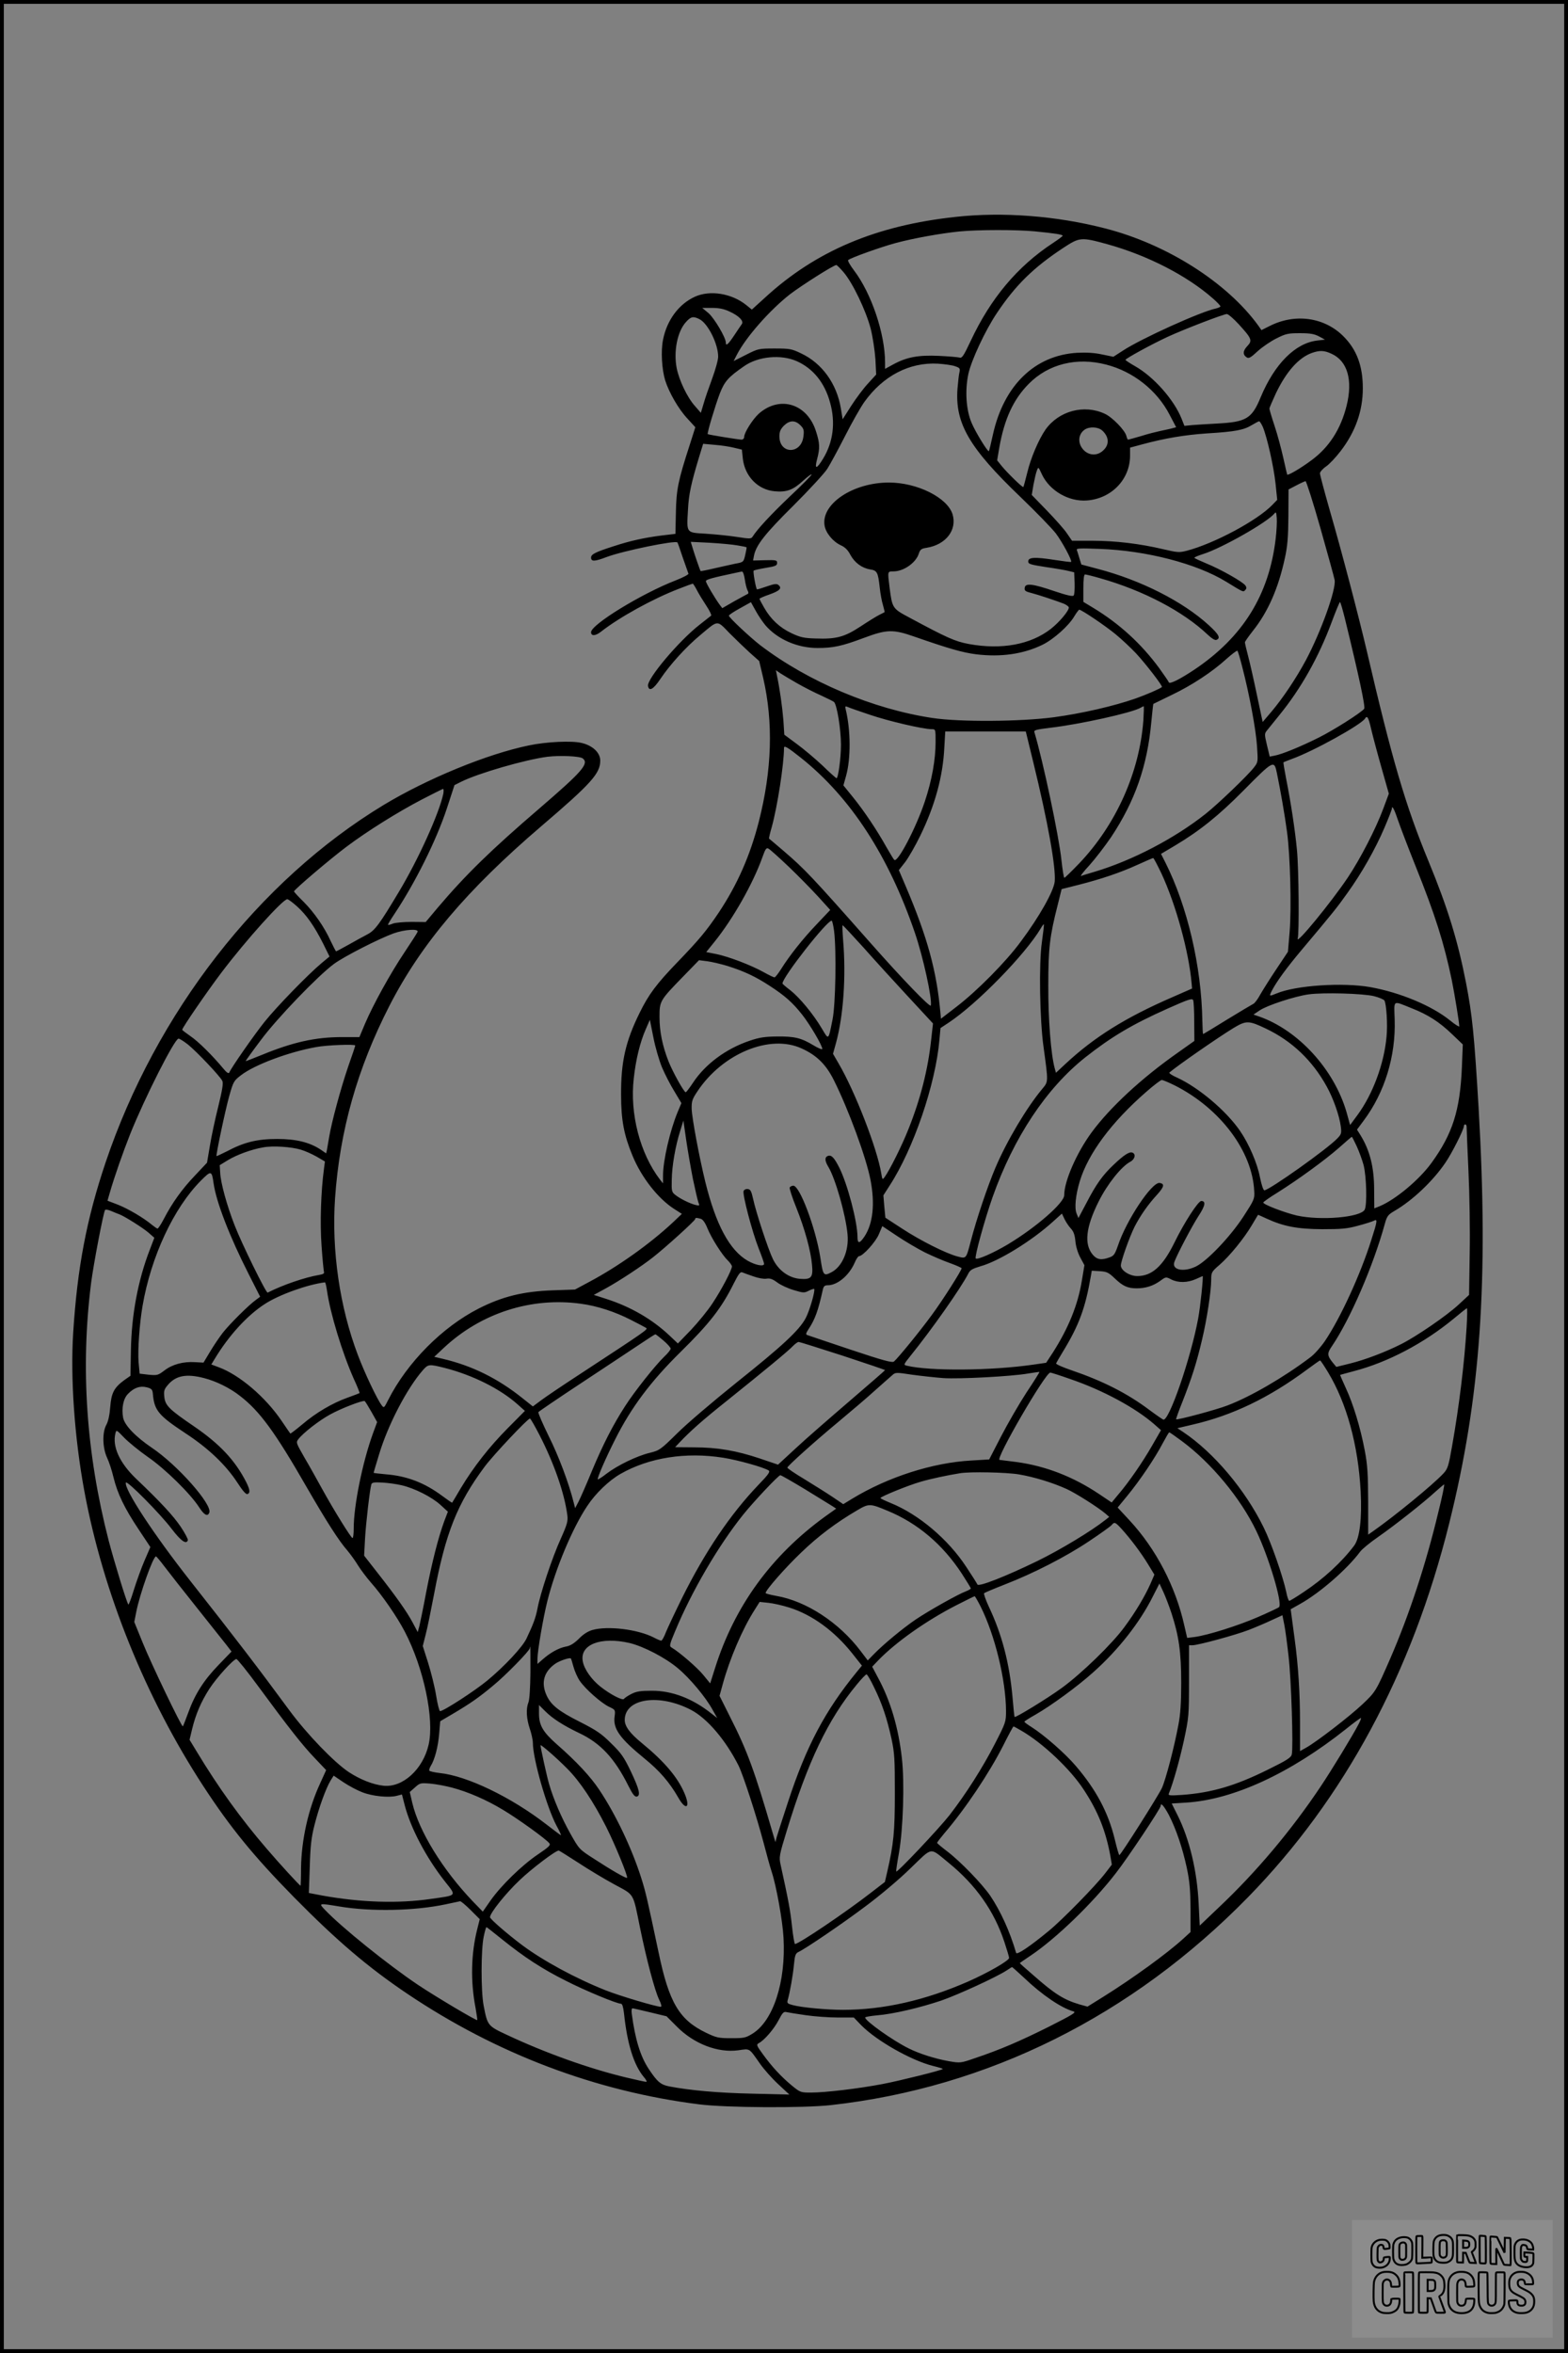 <?xml version="1.0" encoding="UTF-8"?>
<svg xmlns="http://www.w3.org/2000/svg" version="1.0" width="1024pt" height="1536pt" viewBox="0 0 1024 1536" preserveAspectRatio="xMidYMid meet">
  <rect x="0" y="0" width="1024" height="1536" fill="#808080" stroke="none"/>
  <g transform="translate(0.00 0.00) scale(1)">
    <g transform="translate(0,1536) scale(0.1,-0.1)" fill="#000000" stroke="none">
      <path d="M6240 13944 c-519 -56 -911 -222 -1242 -525 l-88 -80 -37 30 c-95 76 -236 99 -335 54 -105 -48 -183 -153 -208 -281 -15 -73 -8 -192 14 -265 25 -79 87 -187 144 -248 l53 -58 -35 -110 c-78 -240 -89 -296 -92 -446 l-3 -140 -93 -11 c-110 -14 -205 -35 -308 -69 -122 -39 -150 -53 -150 -75 0 -27 24 -26 102 4 110 41 449 110 462 95 2 -2 18 -47 35 -99 18 -52 35 -99 37 -105 2 -5 -35 -25 -84 -44 -220 -85 -552 -288 -552 -338 0 -27 30 -25 67 5 119 93 336 213 505 278 48 19 90 34 92 34 3 0 15 -19 27 -42 12 -24 40 -69 61 -101 22 -33 36 -62 32 -66 -5 -4 -39 -31 -75 -59 -135 -105 -346 -355 -337 -400 7 -38 35 -22 80 45 63 94 168 210 261 287 119 100 107 100 190 14 40 -40 100 -98 133 -128 l62 -55 26 -110 c67 -291 58 -601 -29 -941 -57 -221 -140 -409 -261 -591 -80 -119 -129 -178 -269 -323 -136 -141 -189 -211 -248 -332 -92 -186 -122 -320 -121 -533 0 -168 19 -265 75 -400 58 -141 167 -280 272 -347 l50 -32 -60 -57 c-149 -139 -357 -287 -543 -386 l-95 -51 -145 -5 c-193 -7 -328 -40 -482 -118 -239 -121 -469 -353 -593 -598 -26 -52 -28 -54 -42 -35 -30 39 -112 212 -156 329 -119 314 -172 681 -149 1023 31 442 145 846 355 1256 206 402 505 756 990 1171 329 281 387 346 387 430 0 51 -49 98 -121 115 -64 16 -232 8 -345 -16 -273 -56 -664 -217 -949 -389 -816 -494 -1487 -1358 -1816 -2335 -124 -369 -184 -686 -211 -1109 -19 -299 9 -691 73 -1036 123 -663 400 -1347 777 -1925 177 -271 328 -456 591 -724 281 -285 484 -458 741 -631 583 -392 1230 -637 1907 -722 174 -22 677 -25 858 -5 1026 114 1967 582 2726 1358 628 643 1070 1463 1313 2439 205 822 258 1579 192 2715 -28 471 -41 603 -82 814 -54 277 -120 491 -245 794 -151 366 -237 659 -404 1377 -52 221 -163 646 -241 914 -35 123 -64 231 -64 241 0 9 18 30 40 45 22 15 64 60 94 99 98 127 146 264 146 411 0 147 -40 253 -127 340 -124 124 -315 151 -481 67 l-54 -27 -21 30 c-204 281 -597 531 -1000 634 -317 82 -669 109 -977 75z m515 -94 c133 -13 185 -21 185 -29 0 -3 -28 -24 -63 -47 -233 -153 -408 -362 -538 -640 -47 -100 -57 -114 -74 -108 -11 3 -72 8 -135 11 -132 6 -209 -8 -297 -56 l-53 -29 0 41 c0 188 -89 452 -203 602 -25 33 -42 63 -38 67 13 14 215 86 312 112 120 32 296 63 414 75 126 12 371 12 490 1z m476 -84 c263 -73 521 -205 692 -356 26 -23 47 -45 47 -50 0 -4 -14 -10 -30 -14 -95 -19 -487 -196 -607 -275 l-62 -40 -73 15 c-50 11 -102 14 -163 11 -276 -16 -478 -211 -550 -531 -13 -59 -25 -110 -27 -111 -7 -7 -88 125 -113 185 -36 84 -44 211 -21 319 19 88 110 284 186 397 123 184 240 298 434 426 107 70 116 71 287 24z m-1722 -183 c60 -70 146 -250 177 -368 14 -56 27 -144 31 -200 l5 -100 -53 -58 c-30 -32 -79 -98 -110 -146 l-56 -88 -12 73 c-27 160 -123 293 -259 357 -62 30 -75 32 -173 32 -105 0 -108 -1 -187 -41 l-81 -41 21 41 c58 113 213 290 347 395 76 58 285 191 303 191 3 0 25 -21 47 -47z m-744 -257 c61 -28 93 -61 80 -81 -6 -8 -28 -41 -50 -74 -40 -60 -55 -73 -55 -47 0 32 -74 157 -112 191 l-42 35 65 0 c46 0 78 -7 114 -24z m3325 -83 c85 -93 90 -106 56 -142 -30 -31 -31 -57 -4 -74 13 -9 27 -1 72 41 31 28 87 66 124 84 60 30 75 33 152 33 67 0 93 -5 124 -21 l39 -21 -51 -6 c-143 -17 -278 -152 -369 -370 -58 -141 -94 -162 -288 -172 -60 -3 -132 -8 -160 -10 l-50 -5 -19 48 c-50 124 -182 273 -304 342 -34 19 -62 38 -62 41 0 8 169 101 275 150 106 49 363 148 387 149 9 0 44 -30 78 -67z m-3521 33 c55 -29 121 -161 121 -244 0 -22 -18 -86 -39 -143 -21 -57 -47 -131 -56 -164 l-18 -60 -39 45 c-50 56 -103 167 -119 248 -21 110 5 239 61 300 32 36 48 39 89 18z m4126 -225 c105 -47 141 -172 99 -340 -38 -152 -114 -271 -230 -356 -67 -50 -153 -101 -158 -93 -1 2 -12 50 -25 108 -13 58 -38 152 -57 209 -19 57 -34 108 -34 114 0 5 20 51 43 101 68 141 148 231 234 262 51 18 81 17 128 -5z m-3491 -49 c107 -48 182 -141 217 -270 36 -129 21 -256 -45 -365 -43 -71 -58 -73 -40 -5 19 71 18 104 -6 179 -56 183 -236 240 -374 119 -40 -36 -96 -124 -96 -152 0 -10 -8 -18 -17 -18 -19 0 -216 32 -221 36 -6 4 48 184 79 266 31 79 56 107 159 178 91 64 241 78 344 32z m2020 -22 c176 -45 332 -168 414 -327 l43 -82 -38 -10 c-21 -5 -54 -12 -73 -16 -19 -4 -72 -17 -116 -31 -45 -13 -84 -24 -87 -24 -3 0 -8 11 -11 24 -9 37 -91 122 -141 145 -135 63 -300 19 -387 -103 -45 -65 -97 -186 -120 -284 -12 -48 -23 -89 -25 -91 -4 -6 -106 93 -143 139 l-28 35 14 83 c33 187 92 315 192 416 128 130 313 176 506 126z m-986 -11 c30 -10 33 -15 28 -38 -4 -14 -9 -63 -13 -108 -17 -226 76 -386 410 -706 102 -98 207 -206 233 -240 42 -56 107 -177 99 -185 -2 -2 -50 4 -108 13 -129 20 -172 18 -172 -10 0 -17 14 -21 117 -37 64 -9 132 -21 150 -26 l33 -8 3 -70 c1 -38 -1 -74 -6 -81 -5 -8 -40 -1 -126 28 -144 49 -190 54 -194 22 -3 -18 4 -24 40 -33 47 -12 164 -51 216 -71 17 -8 32 -18 32 -25 0 -22 -61 -95 -117 -139 -132 -103 -322 -138 -536 -99 -90 17 -140 39 -389 173 -109 58 -111 61 -128 191 -14 113 -15 110 25 110 66 0 146 56 165 115 9 28 17 34 51 39 126 20 200 116 170 218 -33 109 -230 208 -416 208 -235 0 -444 -140 -420 -281 8 -49 56 -106 107 -129 26 -12 45 -30 61 -61 28 -52 75 -87 129 -96 46 -7 52 -18 63 -117 4 -38 13 -90 21 -115 7 -25 12 -46 11 -47 -1 -1 -17 -9 -35 -18 -18 -9 -73 -43 -123 -76 -105 -69 -159 -83 -293 -78 -77 2 -101 8 -158 35 -76 36 -134 90 -177 165 -17 29 -31 56 -31 59 0 3 29 16 64 28 68 24 85 41 60 62 -12 10 -27 8 -76 -9 -34 -12 -63 -21 -65 -19 -7 8 -27 117 -21 122 3 3 38 11 79 18 63 10 74 15 74 32 0 18 -6 20 -79 18 l-78 -2 6 32 c14 69 72 143 258 327 102 102 202 210 221 240 19 30 71 126 116 214 44 87 101 187 125 221 123 172 295 261 481 251 44 -3 95 -10 113 -17z m-1011 -385 c22 -22 25 -32 20 -72 -13 -119 -157 -119 -157 0 0 30 7 46 29 69 37 36 73 38 108 3z m3020 -11 c28 -67 71 -258 83 -369 l11 -107 -33 -34 c-98 -101 -378 -251 -557 -298 -50 -13 -61 -12 -155 10 -153 36 -312 55 -461 55 l-134 0 -33 48 c-17 26 -77 93 -131 149 l-99 102 11 66 c7 36 16 77 22 92 10 27 10 27 33 -23 50 -107 175 -180 294 -171 161 12 282 138 282 293 l0 52 78 21 c152 41 279 62 427 72 181 11 238 22 290 54 22 13 44 25 48 25 4 0 15 -17 24 -37z m-1048 -24 c45 -42 47 -93 4 -131 -47 -43 -115 -28 -145 31 -19 39 -9 82 25 106 31 22 89 19 116 -6z m-2404 -112 l50 -12 6 -58 c13 -116 98 -204 208 -214 78 -7 120 8 186 69 30 27 55 46 55 40 0 -5 -64 -70 -142 -143 -125 -119 -212 -213 -243 -262 -9 -15 -19 -15 -102 -2 -51 8 -142 17 -203 21 -131 8 -126 1 -117 158 5 100 21 172 72 341 l27 88 77 -7 c42 -3 99 -12 126 -19z m3828 -524 c48 -170 90 -322 93 -339 11 -60 -89 -338 -188 -524 -64 -119 -150 -247 -224 -335 l-58 -68 -37 174 c-20 96 -46 211 -58 256 -12 45 -21 85 -21 90 0 5 24 39 53 76 98 123 166 278 208 474 17 76 22 137 23 273 l1 175 50 26 c28 15 55 27 61 28 5 0 49 -137 97 -306z m-292 -69 c-43 -367 -214 -643 -532 -856 -95 -63 -161 -96 -166 -82 -2 7 -31 48 -63 93 -117 159 -260 290 -432 394 l-63 38 0 89 c0 61 4 90 11 90 7 0 52 -11 100 -25 282 -80 542 -217 701 -368 27 -25 47 -38 57 -34 29 11 17 35 -51 97 -169 154 -442 293 -726 367 l-105 28 -12 38 c-6 22 -14 46 -17 55 -6 13 11 14 148 9 306 -11 633 -96 826 -214 116 -71 111 -69 125 -55 9 9 10 17 2 29 -14 23 -162 107 -256 145 -43 18 -78 34 -78 37 0 4 25 14 56 24 122 38 419 207 466 264 11 14 13 10 16 -28 2 -24 -1 -85 -7 -135z m-3517 -44 c32 -5 60 -11 61 -12 2 -2 -2 -24 -8 -50 -11 -47 -11 -48 -67 -58 -30 -7 -93 -20 -139 -31 -46 -11 -85 -18 -86 -17 -4 8 -36 99 -49 142 l-15 49 122 -6 c67 -4 148 -11 181 -17z m50 -222 c4 -28 12 -61 18 -72 7 -12 7 -21 1 -23 -5 -2 -44 -24 -88 -48 l-78 -45 -16 21 c-33 45 -91 143 -91 155 0 11 35 21 205 57 11 3 25 5 31 6 6 0 14 -22 18 -51z m134 -299 c79 -92 209 -149 341 -149 102 0 159 12 303 66 150 56 190 57 330 8 227 -79 315 -104 402 -115 161 -20 309 1 434 62 73 36 172 124 208 186 14 23 29 43 32 43 15 0 169 -104 236 -159 39 -32 100 -89 135 -126 63 -68 176 -214 169 -220 -13 -11 -97 -48 -173 -75 -140 -49 -348 -97 -532 -122 -218 -29 -613 -32 -793 -5 -388 58 -811 236 -1125 475 -67 52 -205 181 -205 193 0 5 32 26 72 48 l72 40 30 -54 c16 -30 45 -73 64 -96z m3786 39 c90 -368 134 -573 125 -585 -24 -28 -199 -139 -297 -188 -118 -59 -240 -109 -289 -118 l-31 -6 -18 75 c-17 72 -17 75 2 98 10 13 47 58 80 99 140 172 255 376 340 604 27 73 52 133 55 133 3 0 18 -51 33 -112z m-671 -313 c47 -181 89 -408 96 -515 7 -104 7 -105 -20 -140 -40 -52 -234 -238 -316 -303 -202 -160 -478 -304 -722 -377 -40 -12 -81 -24 -90 -28 -9 -3 15 28 53 69 37 41 101 124 142 184 156 235 237 465 263 754 6 63 12 115 13 116 2 1 55 27 119 58 134 64 267 152 359 236 36 32 68 56 71 53 4 -4 18 -52 32 -107z m-2908 -105 c44 -25 114 -61 155 -79 41 -19 80 -38 86 -43 19 -14 46 -178 46 -279 0 -89 -18 -219 -29 -219 -3 0 -45 37 -92 83 -48 45 -124 109 -168 141 l-81 60 -6 94 c-7 87 -24 207 -42 292 l-7 35 29 -20 c16 -10 65 -40 109 -65z m476 -206 c120 -41 347 -94 403 -94 26 0 26 0 26 -83 0 -115 -24 -250 -70 -388 -57 -172 -179 -405 -200 -382 -5 4 -27 42 -51 83 -62 111 -145 235 -217 324 l-64 79 17 61 c32 112 31 300 -2 435 -5 21 -3 23 13 16 10 -5 76 -28 145 -51z m1786 -35 c-25 -340 -178 -682 -419 -935 -50 -52 -93 -94 -97 -94 -4 0 -12 51 -19 114 -16 157 -122 655 -177 837 -4 13 13 17 102 28 191 22 536 98 592 131 9 5 18 10 20 10 2 0 1 -41 -2 -91z m1487 -56 c10 -43 40 -156 67 -251 l49 -173 -36 -97 c-49 -132 -149 -326 -231 -449 -109 -163 -344 -449 -328 -399 10 33 7 454 -5 576 -12 128 -40 313 -71 468 -11 57 -19 105 -17 106 2 1 26 11 53 21 141 50 454 224 479 264 14 23 23 9 40 -66z m-2205 -223 c94 -385 147 -680 139 -774 -6 -62 -100 -230 -222 -393 -96 -131 -285 -322 -421 -426 l-100 -77 -3 32 c-24 276 -84 497 -228 835 l-44 103 41 52 c22 29 67 107 99 173 96 197 148 387 157 575 l6 105 263 0 263 0 50 -205z m-1517 32 c324 -259 571 -639 743 -1142 54 -158 113 -428 104 -474 -4 -16 -188 175 -399 414 -380 430 -424 476 -560 593 -52 44 -96 82 -98 83 -1 1 6 35 18 75 37 134 80 412 80 517 0 18 24 4 112 -66z m-1426 -3 c42 -34 -3 -85 -283 -326 -317 -272 -481 -432 -666 -650 l-77 -92 -93 1 c-50 0 -105 -5 -121 -11 -16 -7 -30 -10 -32 -8 -2 2 16 32 40 68 137 205 276 484 345 694 l49 150 44 22 c110 55 417 144 563 163 84 10 213 4 231 -11z m4533 -96 c24 -117 51 -271 66 -383 21 -154 30 -494 17 -654 l-11 -129 -74 -111 c-41 -61 -88 -136 -106 -167 -17 -32 -38 -59 -46 -62 -8 -4 -84 -49 -169 -101 -85 -53 -157 -96 -159 -96 -2 0 -4 39 -5 88 -6 356 -98 746 -241 1031 l-29 57 91 54 c161 96 286 196 448 360 197 199 200 200 218 113z m-5444 -135 c-28 -130 -163 -428 -289 -638 -128 -214 -157 -253 -206 -279 -25 -13 -80 -43 -122 -67 -43 -24 -80 -44 -83 -44 -2 0 -18 30 -35 66 -42 93 -109 189 -179 259 -34 33 -61 63 -61 66 0 11 234 210 342 291 137 103 336 227 491 308 73 38 136 69 140 70 5 0 5 -15 2 -32z m6235 -173 c13 -38 64 -173 115 -300 128 -319 185 -499 236 -743 18 -89 49 -278 49 -302 0 -5 -28 12 -62 40 -118 95 -324 181 -518 216 -180 32 -487 12 -613 -41 -49 -20 -50 -20 -31 18 32 61 96 149 197 269 203 241 230 275 296 368 93 129 183 288 242 426 27 63 49 120 49 126 0 26 18 -10 40 -77z m-3979 -303 c63 -60 149 -148 193 -196 l78 -86 -88 -93 c-91 -95 -179 -206 -235 -296 -18 -28 -36 -51 -41 -51 -6 0 -37 15 -71 34 -83 46 -227 101 -309 118 l-66 13 54 67 c121 150 252 380 314 555 19 53 25 61 39 53 10 -5 69 -58 132 -118z m2434 -44 c95 -205 179 -511 197 -717 l3 -34 -130 -57 c-304 -132 -508 -259 -697 -435 l-62 -58 -8 29 c-25 91 -43 323 -42 539 0 246 9 322 61 526 l26 105 111 28 c149 38 271 79 385 131 53 24 99 44 102 44 3 1 27 -45 54 -101z m-5645 -215 c61 -55 112 -127 170 -242 l42 -85 -53 -44 c-88 -74 -289 -280 -371 -382 -68 -85 -218 -300 -231 -332 -4 -8 -18 1 -39 27 -67 81 -162 176 -214 211 -30 21 -54 39 -54 42 0 13 165 253 256 373 162 214 401 479 430 479 7 0 35 -21 64 -47z m3507 -160 c16 -129 10 -479 -10 -578 -28 -139 -24 -136 -70 -59 -56 95 -146 203 -206 250 -28 21 -51 41 -51 44 0 41 289 410 321 410 4 0 11 -30 16 -67z m1357 -74 c-20 -137 -14 -507 11 -684 32 -235 32 -224 -10 -275 -100 -120 -229 -336 -304 -512 -51 -120 -124 -336 -161 -479 -31 -118 -29 -116 -87 -101 -76 20 -243 104 -362 182 l-109 71 -7 73 -6 73 41 64 c155 238 300 661 325 951 l7 77 53 35 c187 124 501 446 602 616 9 16 18 28 20 26 2 -1 -4 -54 -13 -117z m-1167 -32 c70 -79 202 -224 292 -321 l164 -177 -12 -107 c-21 -194 -69 -384 -148 -582 -42 -107 -123 -269 -156 -314 -14 -19 -15 -17 -22 25 -27 163 -172 536 -279 718 l-36 62 20 72 c48 176 66 435 46 670 -4 53 -6 97 -3 97 3 0 63 -65 134 -143z m-2910 100 c-3 -8 -41 -67 -85 -133 -92 -137 -204 -340 -258 -466 l-37 -88 -113 0 c-174 0 -321 -33 -521 -115 -59 -24 -108 -43 -109 -42 -1 1 43 63 99 137 105 142 373 420 477 497 64 48 296 166 390 200 74 26 165 32 157 10z m2025 -223 c110 -35 182 -69 274 -129 100 -65 150 -109 213 -189 49 -62 131 -200 131 -223 0 -6 -26 4 -57 23 -81 49 -124 59 -238 58 -81 -1 -115 -6 -180 -28 -154 -52 -290 -153 -370 -275 -22 -33 -43 -61 -47 -61 -11 0 -83 129 -112 201 -40 102 -59 195 -59 290 0 104 2 108 152 262 l106 109 55 -7 c30 -4 89 -18 132 -31z m4222 -197 c32 -8 62 -21 67 -28 13 -22 22 -156 14 -236 -16 -178 -90 -376 -190 -512 l-48 -65 -23 83 c-81 280 -316 537 -573 626 l-35 12 40 27 c48 33 231 93 321 105 94 13 355 6 427 -12z m-1175 -167 l1 -125 -110 -78 c-235 -165 -441 -356 -561 -519 -99 -135 -179 -319 -179 -410 0 -50 -182 -209 -368 -321 -92 -55 -200 -103 -210 -92 -9 9 59 255 110 400 138 390 351 711 606 913 170 134 306 215 537 318 137 61 161 69 167 55 4 -9 7 -72 7 -141z m1421 88 c105 -41 181 -90 263 -169 l70 -67 -6 -149 c-12 -282 -61 -435 -199 -625 -81 -111 -235 -239 -338 -282 l-35 -14 -1 121 c0 148 -28 258 -90 358 l-22 35 43 58 c138 184 211 422 203 661 -4 132 -16 124 112 73z m-4897 -385 c19 -45 55 -115 81 -157 l46 -77 -24 -57 c-50 -120 -96 -317 -96 -416 l0 -51 -20 25 c-130 170 -198 429 -171 661 13 121 41 236 78 320 l27 62 23 -115 c12 -63 38 -151 56 -195z m3943 253 c171 -81 305 -209 398 -378 43 -77 83 -191 92 -260 6 -45 4 -52 -22 -79 -65 -69 -446 -339 -477 -339 -7 0 -19 37 -29 86 -17 90 -72 218 -130 302 -90 131 -270 283 -412 348 -32 14 -54 29 -49 33 54 46 321 231 418 290 83 50 100 50 211 -3z m-7039 -104 c57 -46 211 -208 225 -238 7 -15 0 -59 -26 -165 -20 -79 -45 -195 -55 -257 l-19 -112 -80 -85 c-84 -88 -148 -178 -202 -282 -18 -35 -37 -63 -41 -63 -4 0 -20 11 -36 24 -55 46 -155 105 -223 132 l-68 26 15 52 c31 107 86 264 134 385 93 232 289 621 315 621 7 0 34 -17 61 -38z m4008 -26 c98 -44 160 -105 211 -208 96 -192 211 -505 239 -651 30 -156 16 -284 -39 -368 -32 -48 -46 -49 -46 -5 0 100 -65 346 -119 454 -34 67 -52 85 -75 76 -21 -8 -20 -32 3 -70 46 -75 114 -313 126 -442 10 -105 -34 -210 -105 -247 -52 -27 -55 -23 -73 98 -31 192 -134 467 -176 467 -10 0 -21 -6 -24 -12 -2 -7 17 -67 44 -133 54 -135 94 -279 102 -372 8 -82 -5 -97 -79 -91 -73 6 -140 55 -176 128 -31 63 -111 306 -130 395 -11 49 -17 61 -34 63 -13 2 -24 -4 -28 -13 -8 -22 55 -263 98 -373 20 -50 36 -96 36 -102 0 -20 -56 -9 -107 20 -118 68 -208 235 -277 515 -39 159 -87 415 -89 476 -1 50 3 63 37 114 164 248 474 376 681 281z m-2915 19 c0 -3 -20 -64 -46 -137 -50 -147 -107 -358 -124 -458 -6 -36 -13 -75 -15 -87 l-5 -22 -35 24 c-72 48 -160 70 -285 70 -131 0 -216 -21 -329 -81 -36 -18 -66 -32 -67 -31 -5 5 56 295 83 392 27 96 30 100 78 137 89 68 311 151 490 183 68 13 255 20 255 10z m5353 -261 c296 -150 506 -429 518 -691 3 -49 -1 -57 -71 -165 -86 -132 -239 -292 -311 -326 -82 -39 -160 -21 -139 32 21 55 116 235 157 298 44 67 50 98 18 98 -20 0 -111 -140 -175 -271 -76 -155 -147 -219 -243 -219 -50 0 -107 37 -107 69 0 28 56 186 90 254 38 73 87 144 148 210 45 50 49 70 15 75 -50 7 -217 -243 -272 -409 -20 -57 -27 -67 -55 -77 -54 -20 -82 -15 -110 18 -57 68 -45 179 38 345 57 115 149 230 207 261 31 16 39 51 14 60 -19 8 -56 -16 -123 -80 -71 -67 -113 -126 -176 -247 l-53 -100 -12 29 c-15 37 -7 119 21 212 55 180 206 384 433 582 49 43 95 78 102 78 8 0 46 -16 86 -36z m-3148 -609 c15 -71 31 -141 36 -154 9 -22 8 -23 -18 -17 -37 9 -102 41 -133 66 -23 18 -25 25 -23 98 1 90 24 222 55 319 l21 68 18 -125 c10 -69 30 -183 44 -255z m5053 338 c0 -10 5 -139 12 -288 7 -148 11 -391 8 -539 l-4 -269 -69 -64 c-79 -73 -275 -207 -374 -257 -103 -52 -237 -103 -335 -127 l-89 -22 -24 29 c-36 45 -37 60 -5 106 119 175 271 526 346 800 14 50 21 59 64 84 117 68 251 195 332 315 42 61 120 216 120 238 0 6 4 11 9 11 6 0 9 -8 9 -17z m-718 -125 c16 -35 36 -90 45 -123 19 -74 24 -261 7 -292 -28 -50 -286 -72 -442 -38 -81 19 -220 72 -220 85 0 4 42 34 93 65 132 83 309 211 402 293 44 39 81 71 83 71 2 1 16 -27 32 -61z m-6895 -23 c28 -8 74 -29 104 -46 l53 -31 -6 -46 c-20 -148 -27 -354 -16 -505 6 -87 14 -165 16 -172 3 -8 -8 -14 -34 -18 -89 -15 -234 -64 -334 -115 -10 -5 -170 321 -216 440 -51 131 -91 277 -94 343 l-3 49 54 33 c58 35 153 70 229 83 63 12 185 4 247 -15z m-570 -220 c17 -121 105 -348 228 -590 l76 -150 -27 -20 c-49 -35 -173 -159 -217 -215 -23 -30 -61 -86 -84 -125 l-42 -70 -55 3 c-76 5 -148 -14 -200 -54 -42 -32 -47 -33 -103 -28 l-59 7 -7 76 c-6 76 6 251 26 366 55 322 204 641 382 819 66 66 70 66 82 -19z m-615 -202 c34 -13 150 -86 188 -118 l40 -35 -29 -76 c-78 -201 -120 -428 -124 -657 l-3 -168 -40 -28 c-67 -49 -85 -84 -92 -175 -4 -52 -13 -94 -25 -116 -28 -50 -26 -149 4 -215 13 -27 32 -85 42 -128 26 -107 73 -204 164 -340 l77 -116 -38 -88 c-21 -48 -52 -135 -70 -192 -17 -57 -34 -100 -36 -95 -14 23 -92 280 -128 416 -147 571 -185 1128 -115 1683 15 118 80 459 91 476 3 5 22 2 42 -7 20 -9 44 -18 52 -21z m6212 -91 c19 -20 27 -42 31 -84 3 -35 16 -77 32 -107 l27 -50 -17 -102 c-26 -158 -87 -308 -189 -468 l-44 -67 -83 -12 c-275 -40 -678 -43 -827 -7 -22 5 -22 7 23 63 140 173 329 442 378 537 12 25 27 33 80 49 120 33 335 166 472 290 l60 54 16 -34 c9 -19 27 -47 41 -62z m1280 63 c111 -51 201 -68 363 -69 127 0 163 3 235 23 46 12 92 27 102 32 25 14 24 0 -17 -127 -71 -225 -201 -508 -303 -659 -26 -38 -69 -87 -97 -107 -171 -129 -389 -256 -540 -313 -72 -28 -327 -96 -334 -90 -2 2 17 55 42 117 60 153 91 250 126 398 33 137 61 323 61 398 0 46 3 51 54 95 66 57 163 176 213 262 21 36 39 65 39 65 1 0 26 -11 56 -25z m-3696 -1 c14 -4 29 -25 44 -62 27 -66 97 -176 134 -211 14 -14 26 -31 26 -38 0 -23 -69 -154 -127 -241 -30 -46 -93 -123 -140 -173 l-86 -89 -56 53 c-112 105 -251 186 -409 237 l-84 27 79 43 c87 48 232 143 308 203 77 60 275 239 275 249 0 9 7 10 36 2z m1463 -219 c47 -23 121 -55 164 -70 42 -15 77 -31 77 -34 0 -14 -123 -208 -194 -304 -74 -102 -221 -282 -248 -305 -12 -9 -68 6 -284 78 -148 50 -275 92 -282 95 -11 4 -9 12 8 38 43 65 63 120 94 260 5 21 12 27 32 27 63 0 139 64 175 146 10 24 23 44 29 44 25 0 110 94 130 144 l22 52 96 -64 c52 -35 134 -83 181 -107z m1241 -170 c52 -50 84 -65 143 -65 59 0 108 16 153 48 38 28 38 28 73 10 46 -23 105 -22 160 2 24 11 44 20 45 20 6 0 -15 -202 -29 -276 -47 -256 -191 -675 -228 -661 -7 3 -49 32 -92 64 -144 108 -304 189 -510 259 -55 19 -99 38 -98 44 2 5 21 38 43 74 107 175 148 287 184 496 l6 35 52 -3 c47 -3 58 -9 98 -47z m-2360 13 c31 -11 68 -18 85 -15 23 4 40 -2 70 -24 22 -17 70 -39 107 -50 63 -19 70 -20 99 -5 18 9 34 14 36 12 9 -9 -30 -143 -55 -190 -42 -80 -155 -184 -452 -421 -151 -121 -326 -270 -387 -331 -109 -107 -115 -112 -180 -128 -84 -20 -211 -82 -282 -136 -29 -23 -55 -39 -57 -37 -6 6 53 142 114 262 104 207 231 377 427 570 189 186 267 286 347 447 32 63 43 78 56 72 10 -4 42 -16 72 -26z m-2785 -90 c21 -150 100 -409 176 -580 23 -49 39 -91 37 -92 -1 -1 -37 -15 -79 -30 -98 -35 -206 -98 -297 -176 -41 -34 -75 -60 -76 -58 -2 2 -27 39 -57 83 -106 156 -275 300 -411 350 l-48 18 22 36 c92 153 213 285 328 359 92 60 278 127 392 141 3 1 9 -23 13 -51z m1661 -89 c104 -14 221 -52 324 -105 47 -24 91 -47 99 -52 14 -10 11 -12 -436 -305 -106 -69 -217 -144 -248 -167 l-55 -41 -68 54 c-161 129 -329 212 -521 257 l-55 13 62 58 c242 227 572 334 898 288z m5782 -151 c-14 -232 -49 -520 -95 -778 -23 -131 -28 -148 -57 -179 -69 -74 -317 -277 -461 -378 l-30 -21 0 217 c-1 179 -4 236 -22 331 -29 153 -76 306 -124 409 -21 46 -38 85 -37 86 2 1 41 11 88 24 224 58 460 183 655 344 44 37 82 67 85 67 3 0 2 -55 -2 -122z m-5245 -89 c26 -22 47 -46 47 -53 0 -6 -18 -30 -41 -51 -61 -59 -195 -228 -256 -323 -80 -124 -144 -249 -217 -423 -35 -86 -75 -176 -87 -200 l-23 -44 -9 35 c-32 129 -99 306 -163 434 -40 82 -71 153 -68 158 4 5 133 93 288 195 154 102 324 214 376 249 52 35 97 64 100 64 3 0 26 -18 53 -41z m1171 -99 c152 -50 276 -92 276 -94 0 -2 -105 -93 -232 -202 -128 -110 -286 -247 -350 -307 l-117 -108 -118 40 c-152 51 -277 73 -431 73 l-123 1 28 30 c71 75 152 147 304 268 253 203 412 334 438 363 14 14 30 26 37 26 6 0 136 -41 288 -90z m3169 -108 c122 -202 197 -476 213 -778 9 -178 -6 -304 -42 -353 -81 -108 -201 -218 -328 -302 -48 -33 -92 -59 -96 -59 -5 0 -14 26 -20 58 -21 99 -97 319 -147 420 -120 246 -326 490 -526 624 l-38 25 98 23 c261 60 500 175 748 359 44 32 82 60 86 60 3 1 26 -34 52 -77z m-5767 28 c182 -47 361 -136 476 -239 l46 -41 -112 -113 c-121 -122 -222 -251 -307 -392 -29 -49 -54 -92 -56 -94 -1 -2 -30 18 -65 44 -114 85 -229 130 -368 141 -44 4 -80 8 -80 10 0 1 16 56 36 121 58 193 182 430 285 548 36 41 41 41 145 15z m3797 -161 c-48 -74 -122 -202 -165 -285 l-78 -151 -117 -7 c-253 -14 -545 -108 -777 -249 l-59 -36 -71 48 c-39 26 -122 78 -184 116 -62 37 -112 71 -110 75 6 15 175 167 328 294 85 71 196 165 245 210 50 44 100 89 112 99 21 19 25 19 130 3 59 -8 151 -18 203 -22 107 -7 448 11 555 30 39 6 71 11 73 10 2 -1 -36 -62 -85 -135z m283 90 c215 -73 428 -188 553 -297 l43 -38 -57 -99 c-63 -110 -154 -242 -222 -321 l-43 -52 -82 55 c-170 114 -350 183 -538 209 -58 7 -108 14 -112 14 -31 1 299 570 331 570 5 0 62 -18 127 -41z m-5653 5 c78 -20 168 -64 234 -116 129 -99 230 -237 437 -598 129 -223 208 -347 265 -412 20 -24 52 -68 70 -98 19 -30 56 -79 83 -110 73 -82 171 -224 221 -320 124 -237 195 -572 156 -740 -37 -160 -169 -280 -294 -267 -68 7 -152 40 -227 89 -96 64 -272 246 -388 403 -203 276 -349 467 -647 845 -241 306 -434 601 -421 642 6 17 225 -204 299 -302 61 -80 96 -104 106 -74 2 6 -19 46 -47 88 -50 73 -129 159 -293 315 -106 102 -155 209 -133 295 6 24 7 23 57 -29 28 -29 98 -86 155 -126 112 -77 277 -239 335 -329 33 -51 55 -62 66 -34 20 53 -207 310 -375 423 -109 74 -179 148 -188 197 -11 61 1 123 31 154 39 41 79 55 123 44 31 -8 37 -14 40 -39 9 -112 36 -144 213 -261 150 -98 264 -207 339 -322 34 -53 57 -79 66 -75 19 7 17 27 -7 76 -73 144 -174 251 -342 366 -163 111 -188 136 -194 193 -4 38 -1 49 23 77 52 62 122 75 237 45z m1093 -221 l37 -66 -28 -76 c-68 -188 -125 -470 -125 -618 0 -35 -3 -63 -8 -63 -9 0 -122 182 -198 320 -32 58 -83 150 -115 204 -56 98 -57 100 -40 122 33 42 135 121 206 160 72 40 215 95 227 88 3 -2 23 -34 44 -71z m1098 -152 c95 -185 162 -378 181 -521 5 -39 0 -59 -43 -155 -56 -123 -134 -358 -152 -456 -12 -61 -27 -101 -72 -196 -27 -56 -143 -180 -254 -272 -82 -68 -287 -201 -310 -201 -5 0 -17 46 -26 103 -9 56 -33 151 -52 212 l-35 110 19 75 c11 41 35 161 55 265 75 399 151 590 331 832 57 76 280 313 295 313 4 0 32 -49 63 -109z m4194 -38 c192 -142 384 -373 487 -588 81 -169 172 -472 148 -496 -5 -5 -67 -34 -138 -65 -132 -57 -326 -118 -413 -130 l-49 -6 -18 78 c-57 257 -186 504 -360 691 l-76 82 64 78 c79 96 180 245 230 341 21 39 40 72 43 72 3 0 40 -26 82 -57z m-2994 -109 c95 -15 263 -62 296 -83 11 -8 -2 -27 -66 -93 -184 -192 -350 -438 -499 -738 -45 -91 -92 -191 -105 -222 -12 -32 -26 -58 -32 -58 -5 0 -27 9 -49 21 -104 53 -299 77 -399 49 -29 -8 -60 -27 -89 -57 -33 -32 -57 -47 -87 -52 -45 -9 -99 -38 -151 -84 l-33 -29 0 33 c0 52 38 272 65 379 53 211 164 476 260 619 53 81 142 167 218 210 186 106 426 144 671 105z m1932 -109 c99 -17 217 -53 310 -95 59 -27 203 -118 254 -161 l24 -21 -24 -19 c-92 -73 -292 -194 -445 -269 -208 -101 -386 -171 -392 -153 -3 7 -35 58 -73 115 -118 180 -310 342 -492 416 -37 15 -68 30 -68 33 0 9 183 84 265 107 61 18 173 42 255 55 67 11 305 6 386 -8z m-1400 -96 c82 -51 162 -99 177 -109 l28 -18 -73 -52 c-351 -255 -590 -583 -718 -988 l-32 -101 -45 55 c-40 49 -156 149 -207 179 -16 9 -14 19 24 109 108 260 282 557 443 758 70 87 231 258 243 258 6 0 77 -41 160 -91z m-2631 25 c84 -20 195 -76 252 -128 l48 -44 -24 -63 c-39 -107 -79 -264 -117 -459 -19 -102 -40 -203 -45 -224 l-11 -40 -33 62 c-37 70 -107 169 -231 327 l-86 110 6 112 c6 104 31 317 41 353 4 13 18 15 73 12 37 -2 94 -10 127 -18z m6768 -176 c-81 -339 -189 -667 -313 -953 -93 -213 -96 -219 -182 -300 -86 -81 -298 -244 -367 -283 l-41 -23 0 184 c0 193 -11 371 -35 547 -8 58 -17 125 -20 150 l-6 45 62 35 c128 71 309 229 391 340 13 18 66 61 118 97 105 73 297 224 375 296 28 25 53 46 56 47 4 0 -13 -82 -38 -182z m-3597 10 c195 -80 360 -219 485 -410 32 -50 59 -93 59 -97 0 -4 -15 -12 -32 -19 -48 -17 -242 -126 -328 -184 -83 -56 -213 -164 -274 -227 l-39 -40 -47 62 c-141 186 -354 325 -549 359 -39 7 -71 15 -71 19 0 19 129 166 233 265 110 106 228 195 365 275 76 45 84 45 198 -3z m1530 -120 c57 -63 126 -154 172 -230 l41 -67 -25 -58 c-37 -83 -98 -186 -170 -283 -79 -109 -280 -304 -409 -398 -90 -66 -304 -197 -309 -190 -2 2 -8 62 -14 133 -20 218 -68 404 -153 584 -22 47 -36 88 -32 91 5 4 64 29 133 56 189 73 403 183 552 283 74 49 140 97 147 105 19 23 24 21 67 -26z m-6251 -245 c28 -37 122 -157 210 -267 88 -111 175 -220 194 -244 l33 -43 -84 -87 c-97 -100 -155 -191 -199 -313 -17 -46 -32 -86 -35 -88 -7 -7 -207 409 -263 548 l-54 133 13 66 c23 117 110 363 129 362 3 0 29 -31 56 -67z m6576 -305 c48 -148 63 -253 63 -453 0 -128 -5 -207 -18 -273 -27 -146 -82 -356 -108 -414 -25 -53 -269 -438 -278 -438 -3 0 -17 49 -31 108 -42 171 -121 320 -254 475 -68 80 -205 200 -287 252 -27 17 -48 32 -48 36 0 3 33 24 74 47 101 58 274 184 376 276 163 145 305 326 389 495 l43 84 25 -54 c14 -30 38 -93 54 -141z m-1247 45 c94 -188 165 -480 166 -682 0 -71 -2 -77 -72 -213 -80 -156 -188 -326 -297 -467 -70 -89 -340 -375 -348 -368 -2 2 6 57 18 123 27 154 37 458 19 615 -22 199 -74 377 -158 531 l-36 68 39 41 c115 119 313 259 510 360 63 32 117 59 120 59 3 0 20 -30 39 -67z m-1249 -7 c149 -47 293 -152 409 -297 l65 -82 -32 -39 c-209 -255 -332 -488 -451 -852 -35 -105 -67 -207 -73 -226 l-9 -35 -18 60 c-117 402 -166 537 -278 757 l-69 138 21 76 c45 165 129 361 207 483 l34 54 57 -6 c31 -3 93 -17 137 -31z m3260 -316 c18 -151 32 -600 21 -643 -5 -21 -34 -39 -158 -100 -212 -105 -366 -150 -560 -164 -76 -5 -90 -4 -85 8 29 71 71 221 99 349 32 150 33 162 33 388 l0 232 22 0 c37 0 283 67 368 100 44 17 112 46 150 64 l70 32 12 -60 c7 -34 19 -126 28 -206z m-4305 85 c93 -22 235 -96 317 -165 78 -65 182 -189 227 -272 l30 -53 -35 27 c-125 100 -259 152 -394 151 -72 0 -98 -4 -132 -21 -23 -12 -44 -26 -48 -32 -8 -13 -88 28 -154 80 -59 47 -106 114 -115 165 -21 109 116 163 304 120z m-646 -193 c-1 -98 -6 -179 -13 -195 -17 -42 -13 -107 9 -172 11 -32 20 -74 20 -92 0 -104 90 -419 154 -540 19 -34 32 -63 29 -63 -2 0 -45 32 -94 70 -231 179 -520 318 -698 336 -34 4 -64 11 -67 15 -3 5 2 19 9 31 26 41 48 125 55 209 l7 83 85 50 c113 67 169 106 261 183 81 66 239 228 239 244 0 5 1 9 3 9 1 0 1 -75 1 -168z m281 38 c8 -29 26 -70 41 -92 38 -55 138 -143 190 -169 43 -20 43 -21 38 -63 -12 -81 34 -144 197 -277 97 -79 161 -153 219 -254 50 -88 81 -66 40 29 -45 105 -130 206 -280 329 -76 62 -110 108 -110 149 0 142 226 175 435 65 105 -56 224 -196 308 -362 31 -63 117 -328 164 -505 19 -74 43 -160 53 -190 30 -91 71 -318 77 -430 16 -287 -67 -541 -202 -625 -45 -28 -56 -30 -139 -30 -84 0 -97 3 -166 36 -174 84 -241 197 -309 524 -73 345 -84 394 -113 485 -62 195 -166 414 -274 576 -57 86 -149 185 -277 297 -92 81 -117 125 -117 202 l0 55 40 -40 c49 -49 120 -94 220 -142 141 -66 233 -164 324 -346 27 -54 41 -72 54 -70 27 6 18 46 -38 164 -45 94 -63 120 -129 184 -64 64 -96 85 -204 140 -139 70 -189 110 -218 174 -37 82 -17 154 58 206 28 19 92 41 101 34 2 -1 9 -25 17 -54z m-2060 -126 c203 -276 293 -390 372 -472 l73 -77 -39 -86 c-77 -166 -122 -366 -125 -551 0 -65 -2 -118 -3 -118 -5 0 -137 143 -223 244 -168 195 -314 398 -454 630 l-48 79 17 71 c23 95 58 177 112 261 47 73 158 195 177 195 6 0 70 -79 141 -176z m4024 -10 c53 -108 83 -200 113 -334 20 -94 22 -132 22 -355 0 -253 -8 -333 -50 -515 l-15 -65 -92 -71 c-165 -128 -470 -334 -495 -334 -4 0 -13 53 -20 118 -11 103 -23 167 -74 399 -11 50 -10 59 41 225 137 449 269 725 456 951 30 37 59 67 64 67 5 0 28 -39 50 -86z m3165 -236 c-35 -69 -180 -307 -248 -408 -190 -285 -421 -560 -666 -791 l-125 -119 -7 143 c-10 212 -59 420 -138 578 l-38 76 97 6 c307 20 677 191 1041 480 52 42 96 74 98 72 2 -2 -4 -18 -14 -37z m-2205 -45 c141 -81 323 -253 410 -388 92 -140 142 -266 172 -428 l10 -59 -43 -56 c-60 -79 -278 -302 -368 -376 -120 -99 -209 -160 -214 -144 -42 143 -102 273 -169 373 -54 78 -193 222 -279 288 -37 28 -68 54 -68 57 0 4 21 31 46 61 139 162 294 394 386 575 34 68 64 124 67 124 2 0 25 -12 50 -27z m-2965 -248 c83 -83 171 -215 255 -381 58 -115 144 -325 136 -332 -5 -6 -101 49 -216 124 -97 62 -97 63 -155 166 -58 104 -109 222 -138 322 -14 46 -56 238 -56 253 0 9 106 -83 174 -152z m-1337 -155 c67 -26 172 -36 223 -23 l35 9 18 -70 c39 -150 140 -342 262 -497 77 -98 84 -90 -92 -115 -213 -31 -457 -23 -707 22 l-89 17 6 171 c4 137 10 191 31 273 28 111 74 239 105 290 l20 32 65 -44 c36 -24 91 -53 123 -65z m584 31 c106 -28 226 -80 335 -146 94 -56 279 -189 301 -217 11 -12 -1 -24 -75 -74 -105 -71 -240 -203 -309 -301 l-50 -72 -65 67 c-197 206 -351 457 -395 641 l-17 73 34 30 c32 29 36 30 99 25 36 -3 100 -15 142 -26z m4682 -178 c48 -93 90 -218 118 -348 18 -86 23 -143 24 -264 l0 -153 -48 -44 c-109 -99 -329 -258 -519 -377 l-106 -66 -54 15 c-100 30 -161 68 -295 186 -51 44 -93 81 -93 83 0 1 31 23 69 48 165 110 407 343 558 539 79 101 293 423 293 439 0 25 21 1 53 -58z m-1438 -313 c178 -145 297 -314 364 -516 17 -51 31 -98 31 -105 0 -18 -138 -97 -267 -154 -281 -123 -553 -185 -818 -185 -105 0 -268 15 -328 31 -34 9 -38 13 -33 32 14 47 35 165 41 233 6 62 11 73 30 82 47 22 286 184 440 300 89 66 219 175 290 245 150 144 123 140 250 37z m-2421 2 c67 -44 173 -108 238 -143 134 -73 120 -49 168 -284 42 -206 96 -409 124 -467 15 -31 19 -48 11 -48 -29 0 -271 72 -361 108 -196 78 -406 192 -542 293 -100 75 -212 172 -212 184 0 27 103 156 193 241 77 74 235 194 256 194 2 0 59 -35 125 -78z m-700 -311 l59 -59 -16 -64 c-41 -161 -45 -343 -11 -517 7 -41 12 -76 11 -78 -6 -5 -275 155 -387 230 -194 130 -500 376 -609 491 -41 43 -40 43 94 21 208 -35 494 -29 696 14 46 10 89 19 94 20 6 0 37 -26 69 -58z m209 -194 c138 -111 256 -189 412 -267 125 -64 333 -150 360 -150 9 0 15 -21 20 -62 21 -200 64 -338 130 -417 15 -17 22 -31 15 -31 -6 0 -66 13 -133 29 -241 58 -526 160 -775 277 -127 59 -128 61 -153 189 -19 93 -18 370 0 453 7 34 15 62 18 62 2 0 49 -37 106 -83z m3404 -247 c117 -112 244 -198 323 -220 21 -6 -2 -20 -158 -99 -190 -95 -320 -151 -484 -206 -95 -33 -97 -33 -172 -20 -89 16 -191 48 -261 83 -104 51 -285 180 -285 202 0 4 34 10 76 14 105 8 283 50 422 97 112 39 364 155 427 197 17 11 32 21 34 21 2 1 37 -31 78 -69z m-2442 -226 l108 -26 66 -66 c112 -114 269 -174 402 -156 79 11 68 18 142 -87 25 -36 79 -97 119 -134 l73 -68 -245 6 c-224 5 -400 21 -538 47 -57 11 -79 29 -136 115 -54 82 -88 193 -110 358 -3 20 -1 37 4 37 5 0 57 -12 115 -26z m1018 -19 c56 -8 149 -15 207 -15 l106 0 49 -51 c100 -101 325 -229 468 -265 37 -9 66 -18 64 -20 -8 -9 -278 -76 -392 -98 -157 -30 -375 -56 -469 -56 -67 0 -70 1 -125 46 -71 59 -129 122 -188 203 -43 59 -45 64 -27 74 36 19 99 92 129 150 26 50 33 57 53 52 13 -3 69 -12 125 -20z"></path>
    </g>
  </g>
  <rect x="0.0" y="0.0" width="1024.0" height="1536.0" fill="none" stroke="black" stroke-width="5"></rect>
  <g transform="translate(882.93 1449.20) scale(0.128)" opacity="1.0">
    <rect x="0" y="0" width="1024.0" height="600.0" fill="white" fill-opacity="0.1"></rect>
    <g transform="translate(0,650) scale(0.1,-0.1)" stroke="none">
      <path fill="none" stroke="#000000" stroke-width="100" d="M4491 5720 c-164 -43 -269 -147 -319 -315 -19 -65 -29 -577 -13 -693 25 -190 116 -310 276 -367 63 -23 284 -32 370 -16 122 22 249 110 294 205 51 104 56 150 56 496 0 341 -4 385 -48 478 -46 100 -156 184 -282 217 -83 21 -241 19 -334 -5z m270 -273 c19 -12 43 -40 54 -62 18 -37 20 -64 23 -320 5 -339 -1 -384 -56 -436 -87 -82 -235 -56 -289 51 -22 43 -23 53 -23 335 0 314 7 370 52 412 34 32 66 42 139 42 53 1 73 -4 100 -22z"></path>
      <path fill="none" stroke="#000000" stroke-width="100" d="M5367 5723 c-4 -3 -7 -311 -7 -683 0 -618 1 -679 17 -691 12 -10 51 -14 152 -14 l136 0 3 248 2 248 67 -3 67 -3 34 -85 c18 -47 58 -152 89 -235 30 -82 63 -158 73 -168 14 -15 40 -19 165 -24 l148 -6 -5 34 c-4 19 -49 143 -102 276 -53 133 -96 246 -96 251 0 6 15 19 33 31 53 33 104 92 134 156 27 57 28 67 27 195 0 115 -4 144 -23 193 -31 80 -76 135 -148 183 -83 56 -166 82 -303 94 -129 11 -453 14 -463 3z m541 -300 c55 -27 77 -73 77 -163 0 -61 -4 -82 -23 -111 -34 -55 -73 -69 -191 -69 l-101 0 0 187 0 186 101 -6 c66 -4 114 -12 137 -24z"></path>
      <path fill="none" stroke="#000000" stroke-width="100" d="M6514 5685 c-4 -9 -5 -320 -2 -690 3 -511 7 -678 16 -687 19 -19 273 -30 291 -13 11 11 13 126 12 675 -1 364 -6 672 -11 685 -11 28 -27 31 -187 40 -99 6 -114 5 -119 -10z"></path>
      <path fill="none" stroke="#000000" stroke-width="100" d="M3355 5683 c-27 -3 -55 -9 -62 -15 -10 -8 -13 -150 -13 -683 0 -592 2 -674 15 -685 12 -10 52 -11 173 -6 362 15 578 29 590 38 8 7 12 46 12 129 0 108 -2 119 -20 129 -11 6 -24 9 -28 7 -4 -3 -103 -8 -221 -12 l-214 -7 5 545 c4 384 2 549 -5 556 -11 11 -120 12 -232 4z"></path>
      <path fill="none" stroke="#000000" stroke-width="100" d="M7067 5654 c-4 -4 -7 -310 -7 -680 0 -625 1 -673 18 -692 15 -18 31 -21 152 -24 l134 -3 -3 400 c-2 277 1 397 8 390 11 -11 153 -311 251 -530 96 -215 128 -281 142 -292 7 -6 82 -14 165 -17 l153 -7 11 28 c14 34 3 1333 -11 1347 -5 5 -70 11 -144 14 l-136 5 -1 -54 c-1 -30 -5 -200 -8 -379 l-6 -325 -73 150 c-40 83 -123 256 -184 385 -61 129 -117 242 -125 252 -11 12 -40 18 -121 22 -59 4 -130 9 -157 12 -28 3 -54 2 -58 -2z"></path>
      <path fill="none" stroke="#000000" stroke-width="100" d="M2507 5614 c-220 -49 -342 -159 -394 -357 -24 -91 -24 -641 0 -740 57 -233 232 -339 510 -310 56 6 127 21 158 33 76 29 187 114 226 174 64 95 67 114 71 505 2 232 -1 371 -8 404 -27 126 -116 235 -228 278 -74 29 -236 35 -335 13z m191 -281 c15 -11 36 -35 47 -54 19 -32 20 -52 20 -349 0 -309 0 -316 -23 -362 -31 -62 -75 -89 -155 -95 -53 -4 -67 -2 -97 19 -19 13 -44 41 -55 63 -19 37 -20 60 -20 350 0 337 2 351 60 405 54 51 169 63 223 23z"></path>
      <path fill="none" stroke="#000000" stroke-width="100" d="M8568 5491 c-133 -43 -219 -134 -262 -280 -13 -45 -16 -107 -16 -343 0 -320 9 -395 60 -506 73 -156 258 -255 506 -269 191 -11 324 47 376 165 19 42 22 70 26 288 4 209 3 242 -11 256 -19 18 -186 38 -347 41 l-105 2 -3 -95 c-1 -52 2 -102 7 -109 6 -10 33 -16 75 -19 l66 -4 0 -105 c0 -98 -1 -105 -26 -130 -23 -23 -31 -25 -99 -21 -64 3 -79 7 -112 34 -21 16 -49 52 -63 80 -25 49 -25 51 -25 324 0 303 6 348 56 402 28 29 32 30 99 26 105 -6 152 -50 167 -158 8 -53 9 -54 48 -62 22 -5 90 -10 150 -11 l110 -2 3 43 c4 52 -30 180 -66 245 -53 99 -179 183 -317 212 -96 20 -226 18 -297 -4z"></path>
      <path fill="none" stroke="#000000" stroke-width="100" d="M1390 5484 c-203 -45 -359 -207 -390 -404 -13 -83 -13 -616 0 -694 20 -123 100 -235 203 -281 98 -45 271 -51 387 -13 211 67 340 238 340 451 0 54 -3 69 -17 74 -24 9 -264 -15 -280 -28 -7 -7 -13 -31 -13 -60 0 -56 -13 -95 -43 -128 -31 -34 -95 -61 -144 -61 -35 0 -48 6 -77 35 -52 52 -58 99 -54 423 3 257 5 280 24 323 42 89 120 132 202 109 53 -14 72 -42 81 -120 11 -90 15 -92 150 -79 62 6 125 15 138 20 25 9 25 10 21 107 -3 82 -9 106 -33 155 -33 68 -97 130 -163 160 -60 27 -235 33 -332 11z"></path>
      <path fill="none" stroke="#000000" stroke-width="100" d="M1600 3845 c-239 -44 -424 -235 -476 -495 -22 -109 -33 -831 -15 -1000 31 -300 174 -492 425 -572 45 -15 100 -21 211 -25 181 -6 263 8 380 66 147 73 214 152 266 311 26 78 32 117 37 219 4 98 2 125 -9 132 -22 14 -393 11 -407 -3 -7 -7 -12 -39 -12 -73 0 -169 -84 -275 -217 -275 -68 0 -110 18 -150 64 -65 73 -68 99 -68 606 0 446 1 456 22 515 78 208 337 201 392 -11 6 -23 13 -75 16 -115 3 -41 10 -78 15 -83 10 -10 289 -10 357 0 63 9 67 18 60 147 -12 210 -62 331 -181 445 -86 82 -165 123 -280 146 -94 19 -261 20 -366 1z"></path>
      <path fill="none" stroke="#000000" stroke-width="100" d="M5376 3840 c-151 -39 -268 -118 -350 -237 -106 -157 -118 -245 -114 -863 4 -463 5 -477 27 -550 33 -106 72 -178 131 -243 123 -135 290 -197 526 -197 326 0 528 127 610 384 34 106 48 339 20 349 -29 12 -386 9 -400 -2 -7 -6 -16 -44 -20 -85 -17 -192 -81 -266 -226 -266 -93 1 -163 55 -197 152 -16 48 -18 92 -18 503 0 437 1 452 22 520 26 81 57 119 121 147 78 35 188 8 237 -56 30 -40 55 -133 55 -206 0 -92 6 -95 157 -92 70 1 161 5 201 8 87 8 88 9 78 158 -12 189 -62 314 -170 422 -76 76 -130 109 -241 144 -102 33 -337 38 -449 10z"></path>
      <path fill="none" stroke="#000000" stroke-width="100" d="M8441 3845 c-204 -45 -357 -196 -406 -402 -24 -99 -17 -331 13 -416 47 -137 141 -225 342 -323 334 -162 396 -203 438 -284 19 -37 23 -57 20 -116 -3 -59 -8 -77 -30 -107 -39 -50 -98 -70 -190 -65 -137 7 -187 57 -188 185 0 95 4 94 -223 86 -106 -3 -198 -10 -204 -16 -17 -13 -17 -107 1 -200 44 -226 196 -375 436 -423 103 -20 339 -15 435 10 199 53 340 189 391 377 21 78 28 222 15 311 -16 115 -56 191 -145 276 -85 81 -145 117 -386 235 -250 122 -298 173 -301 319 -3 109 52 167 164 175 115 8 183 -49 194 -164 3 -32 10 -64 16 -70 10 -14 340 -17 387 -4 24 7 25 9 22 92 -5 150 -54 269 -153 369 -69 70 -189 133 -297 155 -90 18 -265 18 -351 0z"></path>
      <path fill="none" stroke="#000000" stroke-width="100" d="M2710 3833 c-14 -2 -29 -9 -35 -14 -7 -7 -9 -354 -7 -1017 3 -910 5 -1008 20 -1019 20 -16 384 -18 413 -3 19 10 19 32 19 1019 0 923 -1 1010 -16 1022 -13 10 -61 14 -193 16 -97 1 -187 -1 -201 -4z"></path>
      <path fill="none" stroke="#000000" stroke-width="100" d="M3455 3833 c-47 -12 -45 32 -45 -1034 0 -987 0 -1009 19 -1019 12 -6 98 -10 210 -10 159 0 192 3 205 16 14 13 16 61 16 370 l0 355 81 -3 82 -3 88 -245 c49 -135 105 -292 124 -350 20 -58 45 -113 57 -122 18 -16 45 -18 229 -18 184 0 210 2 216 16 7 19 16 -7 -153 448 -74 197 -134 362 -134 366 0 4 23 22 50 40 162 104 228 273 217 560 -8 225 -46 336 -153 450 -104 110 -219 160 -413 179 -101 11 -657 13 -696 4z m721 -409 c64 -48 69 -61 72 -231 4 -176 -7 -223 -59 -267 -43 -36 -89 -46 -216 -46 l-113 0 0 286 0 286 144 -4 c127 -3 148 -5 172 -24z"></path>
      <path fill="none" stroke="#000000" stroke-width="100" d="M6510 3834 c-51 -11 -50 7 -50 -683 1 -672 7 -842 35 -951 45 -175 148 -311 289 -380 117 -58 200 -73 376 -68 124 4 156 9 225 32 108 37 176 79 246 153 61 66 117 169 140 258 9 37 13 248 16 831 4 727 3 782 -13 795 -13 11 -57 14 -204 14 -171 0 -190 -2 -209 -19 -21 -19 -21 -19 -21 -746 0 -782 0 -782 -52 -861 -64 -95 -228 -106 -302 -19 -61 73 -60 64 -66 877 -4 562 -8 745 -17 754 -13 13 -341 23 -393 13z"></path>
    </g>
  </g>
</svg>
